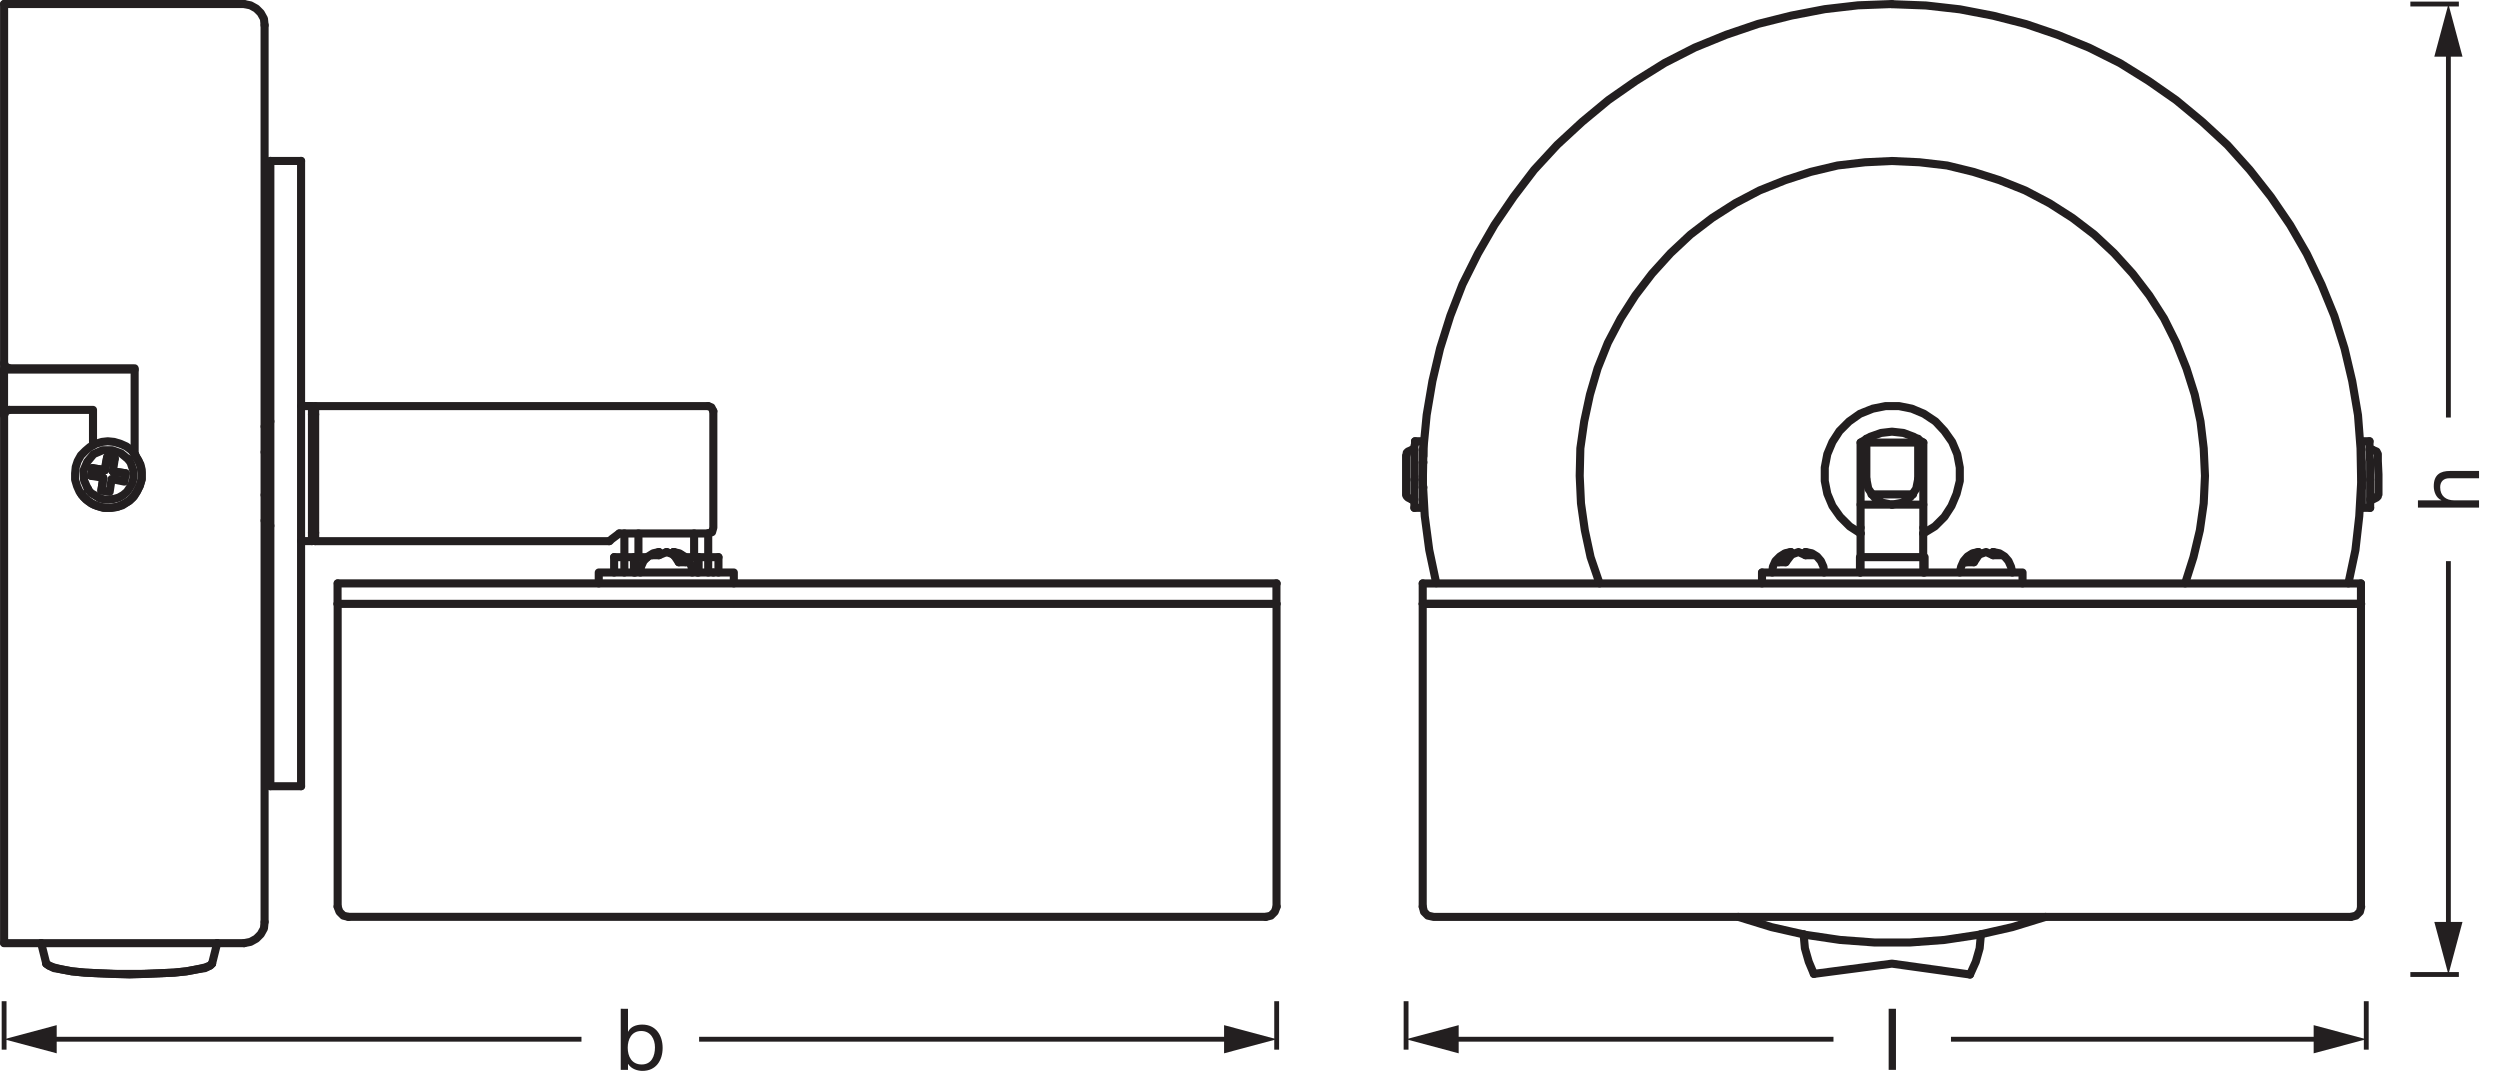 <?xml version="1.0" encoding="UTF-8" standalone="no"?>
<!-- Created with Inkscape (http://www.inkscape.org/) -->

<svg
   version="1.1"
   id="svg1"
   width="876.264"
   height="382.341"
   viewBox="0 0 876.264 382.341"
   xmlns="http://www.w3.org/2000/svg"
   xmlns:svg="http://www.w3.org/2000/svg">
  <defs
     id="defs1">
    <clipPath
       clipPathUnits="userSpaceOnUse"
       id="clipPath2">
      <path
         d="M 0,286.756 H 657.198 V 0 H 0 Z"
         transform="matrix(1,0,0,-1,-494.941,5.508)"
         id="path2" />
    </clipPath>
    <clipPath
       clipPathUnits="userSpaceOnUse"
       id="clipPath11">
      <path
         d="M 0,286.756 H 657.198 V 0 H 0 Z"
         transform="translate(-633.632,-285.694)"
         id="path11" />
    </clipPath>
    <clipPath
       clipPathUnits="userSpaceOnUse"
       id="clipPath18">
      <path
         d="M 0,286.756 H 657.198 V 0 H 0 Z"
         transform="matrix(1,0,0,-1,-161.667,5.508)"
         id="path18" />
    </clipPath>
    <clipPath
       clipPathUnits="userSpaceOnUse"
       id="clipPath21">
      <path
         d="M 0,286.756 H 657.198 V 0 H 0 Z"
         transform="translate(-1.078,-23.566)"
         id="path21" />
    </clipPath>
    <clipPath
       clipPathUnits="userSpaceOnUse"
       id="clipPath27">
      <path
         d="M 0,286.756 H 657.198 V 0 H 0 Z"
         transform="translate(-497.355,-285.694)"
         id="path27" />
    </clipPath>
    <clipPath
       clipPathUnits="userSpaceOnUse"
       id="clipPath30">
      <path
         d="M 0,286.756 H 657.198 V 0 H 0 Z"
         transform="translate(-617.341,-133.396)"
         id="path30" />
    </clipPath>
    <clipPath
       clipPathUnits="userSpaceOnUse"
       id="clipPath125">
      <path
         d="M 0,286.756 H 657.198 V 0 H 0 Z"
         transform="translate(-1.063,-189.601)"
         id="path125" />
    </clipPath>
    <clipPath
       clipPathUnits="userSpaceOnUse"
       id="clipPath127">
      <path
         d="M 0,286.756 H 657.198 V 0 H 0 Z"
         transform="translate(-35.393,-189.601)"
         id="path127" />
    </clipPath>
    <clipPath
       clipPathUnits="userSpaceOnUse"
       id="clipPath129">
      <path
         d="M 0,286.756 H 657.198 V 0 H 0 Z"
         transform="translate(-69.554,-280.138)"
         id="path129" />
    </clipPath>
    <clipPath
       clipPathUnits="userSpaceOnUse"
       id="clipPath131">
      <path
         d="M 0,286.756 H 657.198 V 0 H 0 Z"
         transform="translate(-2.409,-178.999)"
         id="path131" />
    </clipPath>
    <clipPath
       clipPathUnits="userSpaceOnUse"
       id="clipPath133">
      <path
         d="M 0,286.756 H 657.198 V 0 H 0 Z"
         transform="translate(-2.409,-178.999)"
         id="path133" />
    </clipPath>
    <clipPath
       clipPathUnits="userSpaceOnUse"
       id="clipPath135">
      <path
         d="M 0,286.756 H 657.198 V 0 H 0 Z"
         transform="translate(-35.393,-167.388)"
         id="path135" />
    </clipPath>
    <clipPath
       clipPathUnits="userSpaceOnUse"
       id="clipPath137">
      <path
         d="M 0,286.756 H 657.198 V 0 H 0 Z"
         transform="translate(-1.063,-191.284)"
         id="path137" />
    </clipPath>
    <clipPath
       clipPathUnits="userSpaceOnUse"
       id="clipPath149">
      <path
         d="M 0,286.756 H 657.198 V 0 H 0 Z"
         transform="translate(-69.554,-280.138)"
         id="path149" />
    </clipPath>
    <clipPath
       clipPathUnits="userSpaceOnUse"
       id="clipPath153">
      <path
         d="M 0,286.756 H 657.198 V 0 H 0 Z"
         transform="translate(-1.063,-285.692)"
         id="path153" />
    </clipPath>
    <clipPath
       clipPathUnits="userSpaceOnUse"
       id="clipPath155">
      <path
         d="M 0,286.756 H 657.198 V 0 H 0 Z"
         transform="translate(-1.063,-38.819)"
         id="path155" />
    </clipPath>
  </defs>
  <g
     id="layer-MC0">
    <path
       id="path1"
       d="m 1.547,-6.296875e-4 h 1.922 V -16.067 h -1.922 z m 0,0"
       style="fill:#231f20;fill-opacity:1;fill-rule:nonzero;stroke:none"
       aria-label="l"
       transform="matrix(1.333,0,0,1.333,659.922,374.997)"
       clip-path="url(#clipPath2)" />
    <path
       id="path3"
       d="M 0,0 V -12.756"
       style="fill:none;stroke:#231f20;stroke-width:1.276;stroke-linecap:butt;stroke-linejoin:round;stroke-miterlimit:3.864;stroke-dasharray:none;stroke-opacity:1"
       transform="matrix(1.333,0,0,-1.333,829.388,350.92)" />
    <path
       id="path4"
       d="M 0,0 V -12.756"
       style="fill:none;stroke:#231f20;stroke-width:1.276;stroke-linecap:butt;stroke-linejoin:round;stroke-miterlimit:3.864;stroke-dasharray:none;stroke-opacity:1"
       transform="matrix(1.333,0,0,-1.333,492.837,350.92)" />
    <path
       id="path5"
       d="M 0,0 H 97.871"
       style="fill:none;stroke:#231f20;stroke-width:1.276;stroke-linecap:butt;stroke-linejoin:round;stroke-miterlimit:4;stroke-dasharray:none;stroke-opacity:1"
       transform="matrix(1.333,0,0,-1.333,683.826,364.254)" />
    <path
       id="path6"
       d="M 0,0 13.828,3.703 0,7.412 Z"
       style="fill:#231f20;fill-opacity:1;fill-rule:nonzero;stroke:none"
       transform="matrix(1.333,0,0,-1.333,810.95,369.196)" />
    <path
       id="path7"
       d="M 0,0 H 101.08"
       style="fill:none;stroke:#231f20;stroke-width:1.276;stroke-linecap:butt;stroke-linejoin:round;stroke-miterlimit:4;stroke-dasharray:none;stroke-opacity:1"
       transform="matrix(1.333,0,0,-1.333,507.905,364.254)" />
    <path
       id="path8"
       d="M 0,0 -13.828,3.703 0,7.412 Z"
       style="fill:#231f20;fill-opacity:1;fill-rule:nonzero;stroke:none"
       transform="matrix(1.333,0,0,-1.333,511.275,369.196)" />
    <path
       id="path9"
       d="M 1.442,-2.34375e-5 H 3.352 V -6.574 c 0,-2.086 1.125,-3.645 3.445,-3.645 1.465,0 2.355,0.902 2.355,2.344 V -2.34375e-5 H 11.074 V -7.652 c 0,-2.496 -0.949,-4.254 -4.008,-4.254 -1.371,0 -3.059,0.562 -3.668,1.98 H 3.352 V -16.066 H 1.442 Z m 0,0"
       style="fill:#231f20;fill-opacity:1;fill-rule:nonzero;stroke:none"
       aria-label="h"
       transform="matrix(0,-1.333,1.333,0,868.918,179.836)" />
    <path
       id="path10"
       d="M 0,0 H 12.756"
       style="fill:none;stroke:#231f20;stroke-width:1.276;stroke-linecap:butt;stroke-linejoin:round;stroke-miterlimit:3.864;stroke-dasharray:none;stroke-opacity:1"
       transform="matrix(1.333,0,0,-1.333,844.843,1.417)"
       clip-path="url(#clipPath11)" />
    <path
       id="path12"
       d="M 0,0 V 97.399"
       style="fill:none;stroke:#231f20;stroke-width:1.276;stroke-linecap:butt;stroke-linejoin:round;stroke-miterlimit:4;stroke-dasharray:none;stroke-opacity:1"
       transform="matrix(1.333,0,0,-1.333,858.177,146.349)" />
    <path
       id="path13"
       d="M 0,0 -3.703,13.828 -7.412,0 Z"
       style="fill:#231f20;fill-opacity:1;fill-rule:nonzero;stroke:none"
       transform="matrix(1.333,0,0,-1.333,863.119,19.855)" />
    <path
       id="path14"
       d="M 0,0 H 12.756"
       style="fill:none;stroke:#231f20;stroke-width:1.276;stroke-linecap:butt;stroke-linejoin:round;stroke-miterlimit:3.864;stroke-dasharray:none;stroke-opacity:1"
       transform="matrix(1.333,0,0,-1.333,844.843,341.574)" />
    <path
       id="path15"
       d="M 0,0 V 97.399"
       style="fill:none;stroke:#231f20;stroke-width:1.276;stroke-linecap:butt;stroke-linejoin:round;stroke-miterlimit:4;stroke-dasharray:none;stroke-opacity:1"
       transform="matrix(1.333,0,0,-1.333,858.177,326.506)" />
    <path
       id="path16"
       d="M 0,0 -3.703,-13.828 -7.412,0 Z"
       style="fill:#231f20;fill-opacity:1;fill-rule:nonzero;stroke:none"
       transform="matrix(1.333,0,0,-1.333,863.119,323.136)" />
    <path
       id="path17"
       d="M 1.511,-6.296875e-4 H 3.421 V -1.548 h 0.047 c 0.832,1.371 2.578,1.816 3.75,1.816 3.563,0 5.309,-2.742 5.309,-6.047 0,-3.293 -1.77,-6.129 -5.355,-6.129 -1.617,0 -3.082,0.562 -3.703,1.852 h -0.047 v -6.012 H 1.511 Z M 10.511,-5.919 c 0,2.273 -0.879,4.5 -3.492,4.5 -2.637,0 -3.668,-2.133 -3.668,-4.406 0,-2.168 0.973,-4.395 3.551,-4.395 2.484,0 3.609,2.121 3.609,4.301 z m 0,0"
       style="fill:#231f20;fill-opacity:1;fill-rule:nonzero;stroke:none"
       aria-label="b"
       transform="matrix(1.333,0,0,1.333,215.556,374.997)"
       clip-path="url(#clipPath18)" />
    <path
       id="path19"
       d="M 0,0 V -12.756"
       style="fill:none;stroke:#231f20;stroke-width:1.276;stroke-linecap:butt;stroke-linejoin:round;stroke-miterlimit:3.864;stroke-dasharray:none;stroke-opacity:1"
       transform="matrix(1.333,0,0,-1.333,447.481,350.92)" />
    <path
       id="path20"
       d="M 0,0 V -12.756"
       style="fill:none;stroke:#231f20;stroke-width:1.276;stroke-linecap:butt;stroke-linejoin:round;stroke-miterlimit:3.864;stroke-dasharray:none;stroke-opacity:1"
       transform="matrix(1.333,0,0,-1.333,1.437,350.92)"
       clip-path="url(#clipPath21)" />
    <path
       id="path22"
       d="M 0,0 H 140.528"
       style="fill:none;stroke:#231f20;stroke-width:1.276;stroke-linecap:butt;stroke-linejoin:round;stroke-miterlimit:4;stroke-dasharray:none;stroke-opacity:1"
       transform="matrix(1.333,0,0,-1.333,245.042,364.254)" />
    <path
       id="path23"
       d="M 0,0 13.828,3.703 0,7.412 Z"
       style="fill:#231f20;fill-opacity:1;fill-rule:nonzero;stroke:none"
       transform="matrix(1.333,0,0,-1.333,429.043,369.196)" />
    <path
       id="path24"
       d="M 0,0 H 140.513"
       style="fill:none;stroke:#231f20;stroke-width:1.276;stroke-linecap:butt;stroke-linejoin:round;stroke-miterlimit:4;stroke-dasharray:none;stroke-opacity:1"
       transform="matrix(1.333,0,0,-1.333,16.505,364.254)" />
    <path
       id="path25"
       d="M 0,0 -13.828,3.703 0,7.412 Z"
       style="fill:#231f20;fill-opacity:1;fill-rule:nonzero;stroke:none"
       transform="matrix(1.333,0,0,-1.333,19.875,369.196)" />
    <path
       id="path26"
       d="m 0,0 -8.919,-0.337 -8.751,-1.01 -8.75,-1.682 -8.751,-2.188 -8.414,-2.861 -8.246,-3.365 -7.91,-4.039 -7.572,-4.713 -7.236,-5.048 -6.9,-5.721 -6.563,-6.059 -6.059,-6.563 -5.384,-7.068 -5.049,-7.404 -4.375,-7.573 -4.039,-8.077 -3.197,-8.247 -2.693,-8.582 -2.02,-8.582 -1.514,-8.919 -0.841,-8.751 -0.169,-8.919 0.505,-8.919 1.179,-8.919 1.85,-8.751"
       style="fill:none;stroke:#231f20;stroke-width:2.126;stroke-linecap:round;stroke-linejoin:round;stroke-miterlimit:10;stroke-dasharray:none;stroke-opacity:1"
       transform="matrix(1.333,0,0,-1.333,663.139,1.417)"
       clip-path="url(#clipPath27)" />
    <path
       id="path28"
       d="m 0,0 8.751,-2.693 8.919,-2.019 9.087,-1.346 9.088,-0.674 H 45.1 l 9.088,0.674 8.919,1.346 8.919,2.019 8.75,2.693"
       style="fill:none;stroke:#231f20;stroke-width:2.126;stroke-linecap:round;stroke-linejoin:round;stroke-miterlimit:10;stroke-dasharray:none;stroke-opacity:1"
       transform="matrix(1.333,0,0,-1.333,609.288,321.38)" />
    <path
       id="path29"
       d="m 0,0 1.851,8.751 1.01,8.919 0.505,8.919 -0.168,8.919 -0.673,8.751 -1.515,8.919 -2.02,8.582 -2.692,8.583 -3.366,8.246 -3.87,8.077 -4.375,7.573 -5.049,7.404 -5.553,7.068 -5.89,6.564 -6.564,6.058 -6.899,5.721 -7.236,5.049 -7.573,4.712 -8.078,4.039 -8.246,3.365 -8.414,2.861 -8.582,2.188 -8.751,1.682 -8.919,1.01 -8.919,0.337"
       style="fill:none;stroke:#231f20;stroke-width:2.126;stroke-linecap:round;stroke-linejoin:round;stroke-miterlimit:10;stroke-dasharray:none;stroke-opacity:1"
       transform="matrix(1.333,0,0,-1.333,823.121,204.48)"
       clip-path="url(#clipPath30)" />
    <path
       id="path31"
       d="M 0,0 H -246.704"
       style="fill:none;stroke:#231f20;stroke-width:2.126;stroke-linecap:round;stroke-linejoin:round;stroke-miterlimit:10;stroke-dasharray:none;stroke-opacity:1"
       transform="matrix(1.333,0,0,-1.333,827.609,211.659)" />
    <path
       id="path32"
       d="m 0,0 1.346,0.337 1.01,1.009 0.337,1.346"
       style="fill:none;stroke:#231f20;stroke-width:2.126;stroke-linecap:round;stroke-linejoin:round;stroke-miterlimit:10;stroke-dasharray:none;stroke-opacity:1"
       transform="matrix(1.333,0,0,-1.333,824.018,321.38)" />
    <path
       id="path33"
       d="m 0,0 0.337,-1.346 1.009,-1.01 1.515,-0.336 h 241.15"
       style="fill:none;stroke:#231f20;stroke-width:2.126;stroke-linecap:round;stroke-linejoin:round;stroke-miterlimit:10;stroke-dasharray:none;stroke-opacity:1"
       transform="matrix(1.333,0,0,-1.333,498.671,317.79)" />
    <path
       id="path34"
       d="M 0,0 V 79.598 M 246.711,0 V 79.598 M 0.004,84.983 h 246.703"
       style="fill:none;stroke:#231f20;stroke-width:2.126;stroke-linecap:round;stroke-linejoin:round;stroke-miterlimit:10;stroke-dasharray:none;stroke-opacity:1"
       transform="matrix(1.333,0,0,-1.333,498.666,317.79)" />
    <path
       id="path35"
       d="M 0,0 H 246.704 V 5.385"
       style="fill:none;stroke:#231f20;stroke-width:2.126;stroke-linecap:round;stroke-linejoin:round;stroke-miterlimit:10;stroke-dasharray:none;stroke-opacity:1"
       transform="matrix(1.333,0,0,-1.333,498.671,211.659)" />
    <path
       id="path36"
       d="M 0,0 V -5.385 M 131.598,13.126 V 6.9"
       style="fill:none;stroke:#231f20;stroke-width:2.126;stroke-linecap:round;stroke-linejoin:round;stroke-miterlimit:10;stroke-dasharray:none;stroke-opacity:1"
       transform="matrix(1.333,0,0,-1.333,498.671,204.48)" />
    <path
       id="path37"
       d="m 0,0 v -6.226 -4.039"
       style="fill:none;stroke:#231f20;stroke-width:2.126;stroke-linecap:round;stroke-linejoin:round;stroke-miterlimit:10;stroke-dasharray:none;stroke-opacity:1"
       transform="matrix(1.333,0,0,-1.333,652.145,186.978)" />
    <path
       id="path38"
       d="M 0,0 V -4.039"
       style="fill:none;stroke:#231f20;stroke-width:2.126;stroke-linecap:round;stroke-linejoin:round;stroke-miterlimit:10;stroke-dasharray:none;stroke-opacity:1"
       transform="matrix(1.333,0,0,-1.333,674.134,195.279)" />
    <path
       id="path39"
       d="M 0,0 2.693,0.505 4.881,2.02 6.395,4.207 6.9,6.732"
       style="fill:none;stroke:#231f20;stroke-width:2.126;stroke-linecap:round;stroke-linejoin:round;stroke-miterlimit:10;stroke-dasharray:none;stroke-opacity:1"
       transform="matrix(1.333,0,0,-1.333,663.139,176.881)" />
    <path
       id="path40"
       d="M 0,0 0.505,-2.525 2.019,-4.712 4.206,-6.227 6.731,-6.732 H -1.515"
       style="fill:none;stroke:#231f20;stroke-width:2.126;stroke-linecap:round;stroke-linejoin:round;stroke-miterlimit:10;stroke-dasharray:none;stroke-opacity:1"
       transform="matrix(1.333,0,0,-1.333,654.165,167.906)" />
    <path
       id="path41"
       d="m 0,0 v 10.602 m 13.631,0 V 0 m 1.346,-6.732 H 6.731 m -5.385,2.693 h 10.938"
       style="fill:none;stroke:#231f20;stroke-width:2.126;stroke-linecap:round;stroke-linejoin:round;stroke-miterlimit:10;stroke-dasharray:none;stroke-opacity:1"
       transform="matrix(1.333,0,0,-1.333,654.165,167.906)" />
    <path
       id="path42"
       d="M 0,0 H -16.492 -16.66 V -4.039"
       style="fill:none;stroke:#231f20;stroke-width:2.126;stroke-linecap:round;stroke-linejoin:round;stroke-miterlimit:10;stroke-dasharray:none;stroke-opacity:1"
       transform="matrix(1.333,0,0,-1.333,674.134,195.279)" />
    <path
       id="path43"
       d="M 0,0 V 4.039 H -0.336"
       style="fill:none;stroke:#231f20;stroke-width:2.126;stroke-linecap:round;stroke-linejoin:round;stroke-miterlimit:10;stroke-dasharray:none;stroke-opacity:1"
       transform="matrix(1.333,0,0,-1.333,674.583,200.665)" />
    <path
       id="path44"
       d="M 0,0 V -2.861"
       style="fill:none;stroke:#231f20;stroke-width:2.126;stroke-linecap:round;stroke-linejoin:round;stroke-miterlimit:10;stroke-dasharray:none;stroke-opacity:1"
       transform="matrix(1.333,0,0,-1.333,617.591,200.665)" />
    <path
       id="path45"
       d="m 0,0 v 2.861 h -5.553 -57.554 -5.385"
       style="fill:none;stroke:#231f20;stroke-width:2.126;stroke-linecap:round;stroke-linejoin:round;stroke-miterlimit:10;stroke-dasharray:none;stroke-opacity:1"
       transform="matrix(1.333,0,0,-1.333,708.913,204.48)" />
    <path
       id="path46"
       d="M 0,0 V -1.178 -1.515"
       style="fill:none;stroke:#231f20;stroke-width:2.126;stroke-linecap:round;stroke-linejoin:round;stroke-miterlimit:10;stroke-dasharray:none;stroke-opacity:1"
       transform="matrix(1.333,0,0,-1.333,652.145,184.958)" />
    <path
       id="path47"
       d="M 0,0 V 0.337 1.515"
       style="fill:none;stroke:#231f20;stroke-width:2.126;stroke-linecap:round;stroke-linejoin:round;stroke-miterlimit:10;stroke-dasharray:none;stroke-opacity:1"
       transform="matrix(1.333,0,0,-1.333,674.134,186.978)" />
    <path
       id="path48"
       d="m 0,0 3.029,1.851 2.524,2.524 1.851,2.861 1.347,3.198 0.841,3.365 v 3.534 l -0.673,3.534 -1.347,3.198 -2.019,2.86 -2.356,2.525 -3.029,2.019 -3.197,1.346 -3.366,0.673 h -3.534 l -3.365,-0.673 -3.366,-1.346 -2.861,-2.019 -2.524,-2.525 -1.851,-2.86 -1.347,-3.198 -0.673,-3.534 v -3.534 l 0.673,-3.365 1.347,-3.198 2.019,-2.861 2.524,-2.524 L -16.492,0"
       style="fill:none;stroke:#231f20;stroke-width:2.126;stroke-linecap:round;stroke-linejoin:round;stroke-miterlimit:10;stroke-dasharray:none;stroke-opacity:1"
       transform="matrix(1.333,0,0,-1.333,674.134,186.978)" />
    <path
       id="path49"
       d="M 0,0 V -22.382"
       style="fill:none;stroke:#231f20;stroke-width:2.126;stroke-linecap:round;stroke-linejoin:round;stroke-miterlimit:10;stroke-dasharray:none;stroke-opacity:1"
       transform="matrix(1.333,0,0,-1.333,652.145,155.116)" />
    <path
       id="path50"
       d="M 0,0 -2.525,1.515 -5.217,2.524 -8.246,2.861 -11.107,2.524 -13.967,1.515 -16.492,0"
       style="fill:none;stroke:#231f20;stroke-width:2.126;stroke-linecap:round;stroke-linejoin:round;stroke-miterlimit:10;stroke-dasharray:none;stroke-opacity:1"
       transform="matrix(1.333,0,0,-1.333,674.134,155.116)" />
    <path
       id="path51"
       d="m 0,0 v 22.382 m -1.346,0 h -13.631"
       style="fill:none;stroke:#231f20;stroke-width:2.126;stroke-linecap:round;stroke-linejoin:round;stroke-miterlimit:10;stroke-dasharray:none;stroke-opacity:1"
       transform="matrix(1.333,0,0,-1.333,674.134,184.958)" />
    <path
       id="path52"
       d="M 0,0 -2.02,0.842 V 0 Z"
       style="fill:none;stroke:#231f20;stroke-width:2.126;stroke-linecap:round;stroke-linejoin:round;stroke-miterlimit:10;stroke-dasharray:none;stroke-opacity:1"
       transform="matrix(1.333,0,0,-1.333,635.541,194.607)" />
    <path
       id="path53"
       d="M 0,0 -1.851,0.842 -3.702,0.168 -5.217,-1.851"
       style="fill:none;stroke:#231f20;stroke-width:2.126;stroke-linecap:round;stroke-linejoin:round;stroke-miterlimit:10;stroke-dasharray:none;stroke-opacity:1"
       transform="matrix(1.333,0,0,-1.333,632.849,194.607)" />
    <path
       id="path54"
       d="M 0,0 1.347,2.02 3.198,2.693 V 1.851"
       style="fill:none;stroke:#231f20;stroke-width:2.126;stroke-linecap:round;stroke-linejoin:round;stroke-miterlimit:10;stroke-dasharray:none;stroke-opacity:1"
       transform="matrix(1.333,0,0,-1.333,623.424,197.075)" />
    <path
       id="path55"
       d="M 0,0 H 1.851"
       style="fill:none;stroke:#231f20;stroke-width:2.126;stroke-linecap:round;stroke-linejoin:round;stroke-miterlimit:10;stroke-dasharray:none;stroke-opacity:1"
       transform="matrix(1.333,0,0,-1.333,623.424,197.075)" />
    <path
       id="path56"
       d="M 0,0 -0.168,1.515 -0.841,3.029 -1.851,4.207 -3.197,5.049 -4.88,5.385"
       style="fill:none;stroke:#231f20;stroke-width:2.126;stroke-linecap:round;stroke-linejoin:round;stroke-miterlimit:10;stroke-dasharray:none;stroke-opacity:1"
       transform="matrix(1.333,0,0,-1.333,639.355,200.665)" />
    <path
       id="path57"
       d="M 0,0 -1.515,-0.337 -2.861,-1.178 -4.039,-2.356 -4.712,-3.87 -4.88,-5.385"
       style="fill:none;stroke:#231f20;stroke-width:2.126;stroke-linecap:round;stroke-linejoin:round;stroke-miterlimit:10;stroke-dasharray:none;stroke-opacity:1"
       transform="matrix(1.333,0,0,-1.333,627.688,193.485)" />
    <path
       id="path58"
       d="M 0,0 -2.019,0.842 V 0 Z"
       style="fill:none;stroke:#231f20;stroke-width:2.126;stroke-linecap:round;stroke-linejoin:round;stroke-miterlimit:10;stroke-dasharray:none;stroke-opacity:1"
       transform="matrix(1.333,0,0,-1.333,701.283,194.607)" />
    <path
       id="path59"
       d="M 0,0 -1.851,0.842 -3.703,0.168 -5.049,-1.851"
       style="fill:none;stroke:#231f20;stroke-width:2.126;stroke-linecap:round;stroke-linejoin:round;stroke-miterlimit:10;stroke-dasharray:none;stroke-opacity:1"
       transform="matrix(1.333,0,0,-1.333,698.591,194.607)" />
    <path
       id="path60"
       d="M 0,0 1.346,2.02 3.198,2.693 V 1.851"
       style="fill:none;stroke:#231f20;stroke-width:2.126;stroke-linecap:round;stroke-linejoin:round;stroke-miterlimit:10;stroke-dasharray:none;stroke-opacity:1"
       transform="matrix(1.333,0,0,-1.333,689.167,197.075)" />
    <path
       id="path61"
       d="M 0,0 H 2.02"
       style="fill:none;stroke:#231f20;stroke-width:2.126;stroke-linecap:round;stroke-linejoin:round;stroke-miterlimit:10;stroke-dasharray:none;stroke-opacity:1"
       transform="matrix(1.333,0,0,-1.333,689.167,197.075)" />
    <path
       id="path62"
       d="M 0,0 -0.337,1.515 -1.01,3.029 -2.02,4.207 -3.366,5.049 -5.049,5.385"
       style="fill:none;stroke:#231f20;stroke-width:2.126;stroke-linecap:round;stroke-linejoin:round;stroke-miterlimit:10;stroke-dasharray:none;stroke-opacity:1"
       transform="matrix(1.333,0,0,-1.333,705.323,200.665)" />
    <path
       id="path63"
       d="M 0,0 -1.515,-0.337 -2.861,-1.178 -3.871,-2.356 -4.544,-3.87 -4.88,-5.385"
       style="fill:none;stroke:#231f20;stroke-width:2.126;stroke-linecap:round;stroke-linejoin:round;stroke-miterlimit:10;stroke-dasharray:none;stroke-opacity:1"
       transform="matrix(1.333,0,0,-1.333,693.431,193.485)" />
    <path
       id="path64"
       d="m 0,0 2.187,6.9 1.683,7.067 1.01,7.069 0.336,7.236 -0.336,7.236 -0.841,7.068 -1.516,7.068 -2.187,6.9 -2.692,6.731 -3.197,6.395 -3.871,6.058 -4.376,5.722 -4.88,5.385 -5.216,4.88 -5.722,4.375 -6.058,3.871 -6.395,3.365 -6.731,2.693 -6.9,2.187 -6.9,1.683 -7.236,0.842 -7.236,0.336 -7.068,-0.336 -7.236,-0.842 -7.069,-1.683 -6.731,-2.187 -6.731,-2.693 -6.394,-3.365 -6.059,-3.871 -5.722,-4.375 -5.216,-4.88 -4.881,-5.385 -4.375,-5.722 -3.87,-6.058 -3.366,-6.395 -2.693,-6.731 -2.019,-6.9 -1.515,-7.068 -1.009,-7.068 -0.169,-7.236 0.337,-7.236 1.01,-7.069 1.515,-7.067 2.355,-6.9"
       style="fill:none;stroke:#231f20;stroke-width:2.126;stroke-linecap:round;stroke-linejoin:round;stroke-miterlimit:10;stroke-dasharray:none;stroke-opacity:1"
       transform="matrix(1.333,0,0,-1.333,765.905,204.48)" />
    <path
       id="path65"
       d="m 0,0 0.337,-3.703 1.009,-3.533 1.347,-3.198"
       style="fill:none;stroke:#231f20;stroke-width:2.126;stroke-linecap:round;stroke-linejoin:round;stroke-miterlimit:10;stroke-dasharray:none;stroke-opacity:1"
       transform="matrix(1.333,0,0,-1.333,632.175,327.438)" />
    <path
       id="path66"
       d="m 0,0 1.515,3.365 1.009,3.534 0.337,3.703"
       style="fill:none;stroke:#231f20;stroke-width:2.126;stroke-linecap:round;stroke-linejoin:round;stroke-miterlimit:10;stroke-dasharray:none;stroke-opacity:1"
       transform="matrix(1.333,0,0,-1.333,690.514,341.574)" />
    <path
       id="path67"
       d="m 0,0 v -1.683 -1.346 -1.346 -1.178 -0.841 -0.674 -0.336 0.168 0.673 0.674 l -0.168,1.177 v 1.178 1.515"
       style="fill:none;stroke:#231f20;stroke-width:2.126;stroke-linecap:round;stroke-linejoin:round;stroke-miterlimit:10;stroke-dasharray:none;stroke-opacity:1"
       transform="matrix(1.333,0,0,-1.333,827.833,168.13)" />
    <path
       id="path68"
       d="M 0,0 V 1.346 2.356 3.197 3.702 3.87 3.702 3.197 2.524 1.346 0.168 l 0.168,-1.514 v -1.515 -1.683 -1.683"
       style="fill:none;stroke:#231f20;stroke-width:2.126;stroke-linecap:round;stroke-linejoin:round;stroke-miterlimit:10;stroke-dasharray:none;stroke-opacity:1"
       transform="matrix(1.333,0,0,-1.333,827.609,159.828)" />
    <path
       id="path69"
       d="M 0,0 V 0.505 1.178 L -0.168,1.851 V 2.356 2.861 3.198 3.534 3.702"
       style="fill:none;stroke:#231f20;stroke-width:2.126;stroke-linecap:round;stroke-linejoin:round;stroke-miterlimit:10;stroke-dasharray:none;stroke-opacity:1"
       transform="matrix(1.333,0,0,-1.333,827.833,167.008)" />
    <path
       id="path70"
       d="M 0,0 V 0.168 0.505 0.841 1.178 1.682 2.187 2.861"
       style="fill:none;stroke:#231f20;stroke-width:2.126;stroke-linecap:round;stroke-linejoin:round;stroke-miterlimit:10;stroke-dasharray:none;stroke-opacity:1"
       transform="matrix(1.333,0,0,-1.333,827.833,170.822)" />
    <path
       id="path71"
       d="M 0,0 V 1.682 3.366 4.88 l -0.168,1.515 v 1.178 1.178 0.673 0.505 0.168"
       style="fill:none;stroke:#231f20;stroke-width:2.126;stroke-linecap:round;stroke-linejoin:round;stroke-miterlimit:10;stroke-dasharray:none;stroke-opacity:1"
       transform="matrix(1.333,0,0,-1.333,830.75,168.13)" />
    <path
       id="path72"
       d="M 0,0 V 0.168 0.505 1.178 2.02 3.197 4.375 5.89 7.404"
       style="fill:none;stroke:#231f20;stroke-width:2.126;stroke-linecap:round;stroke-linejoin:round;stroke-miterlimit:10;stroke-dasharray:none;stroke-opacity:1"
       transform="matrix(1.333,0,0,-1.333,830.75,178.002)" />
    <path
       id="path73"
       d="m 0,0 1.178,-0.505 0.168,-0.337 0.169,-0.336 v -0.168 -0.169 -0.336 -1.178 l 0.168,-3.534 v -3.535 -1.178 -0.167 -0.169 -0.169 l -0.168,-0.167 v -0.337 l -0.337,-0.337 -1.009,-0.504 h -0.674"
       style="fill:none;stroke:#231f20;stroke-width:2.126;stroke-linecap:round;stroke-linejoin:round;stroke-miterlimit:10;stroke-dasharray:none;stroke-opacity:1"
       transform="matrix(1.333,0,0,-1.333,831.423,157.584)" />
    <path
       id="path74"
       d="m 0,0 h -0.673 m 0.168,-15.314 h -2.187 m 2.019,17.501 h -2.188 m 0.169,-12.116 h -0.169 m 0,6.563 v 0.168"
       style="fill:none;stroke:#231f20;stroke-width:2.126;stroke-linecap:round;stroke-linejoin:round;stroke-miterlimit:10;stroke-dasharray:none;stroke-opacity:1"
       transform="matrix(1.333,0,0,-1.333,831.423,157.584)" />
    <path
       id="path75"
       d="m 0,0 v -1.683 -1.346 -1.346 -1.178 -0.841 -0.674 -0.336 0.168 0.673 0.674 1.177 1.178 1.515"
       style="fill:none;stroke:#231f20;stroke-width:2.126;stroke-linecap:round;stroke-linejoin:round;stroke-miterlimit:10;stroke-dasharray:none;stroke-opacity:1"
       transform="matrix(1.333,0,0,-1.333,498.671,168.13)" />
    <path
       id="path76"
       d="M 0,0 V 1.346 2.356 3.197 3.702 3.87 3.702 3.197 2.524 L -0.168,1.346 V 0.168 -1.346 -2.861 -4.544 -6.227"
       style="fill:none;stroke:#231f20;stroke-width:2.126;stroke-linecap:round;stroke-linejoin:round;stroke-miterlimit:10;stroke-dasharray:none;stroke-opacity:1"
       transform="matrix(1.333,0,0,-1.333,498.895,159.828)" />
    <path
       id="path77"
       d="M 0,0 V 0.505 1.178 1.851 2.356 2.861 3.198 3.534 3.702"
       style="fill:none;stroke:#231f20;stroke-width:2.126;stroke-linecap:round;stroke-linejoin:round;stroke-miterlimit:10;stroke-dasharray:none;stroke-opacity:1"
       transform="matrix(1.333,0,0,-1.333,498.671,167.008)" />
    <path
       id="path78"
       d="M 0,0 V 0.168 0.505 0.841 1.178 1.682 2.187 2.861"
       style="fill:none;stroke:#231f20;stroke-width:2.126;stroke-linecap:round;stroke-linejoin:round;stroke-miterlimit:10;stroke-dasharray:none;stroke-opacity:1"
       transform="matrix(1.333,0,0,-1.333,498.671,170.822)" />
    <path
       id="path79"
       d="M 0,0 V 1.682 3.366 4.88 6.395 7.573 8.751 l 0.168,0.673 v 0.505 0.168"
       style="fill:none;stroke:#231f20;stroke-width:2.126;stroke-linecap:round;stroke-linejoin:round;stroke-miterlimit:10;stroke-dasharray:none;stroke-opacity:1"
       transform="matrix(1.333,0,0,-1.333,495.754,168.13)" />
    <path
       id="path80"
       d="M 0,0 V 0.168 0.505 1.178 2.02 3.197 4.375 5.89 7.404"
       style="fill:none;stroke:#231f20;stroke-width:2.126;stroke-linecap:round;stroke-linejoin:round;stroke-miterlimit:10;stroke-dasharray:none;stroke-opacity:1"
       transform="matrix(1.333,0,0,-1.333,495.754,178.002)" />
    <path
       id="path81"
       d="m 0,0 -1.009,0.505 -0.337,0.337 -0.168,0.336 v 0.168 0.169 0.336 1.178 3.534 3.534 1.178 0.168 0.169 l 0.168,0.168 v 0.168 0.337 l 0.337,0.337 1.178,0.504"
       style="fill:none;stroke:#231f20;stroke-width:2.126;stroke-linecap:round;stroke-linejoin:round;stroke-miterlimit:10;stroke-dasharray:none;stroke-opacity:1"
       transform="matrix(1.333,0,0,-1.333,494.856,175.086)" />
    <path
       id="path82"
       d="m 0,0 20.53,2.692 20.531,-2.86"
       style="fill:none;stroke:#231f20;stroke-width:2.126;stroke-linecap:round;stroke-linejoin:round;stroke-miterlimit:10;stroke-dasharray:none;stroke-opacity:1"
       transform="matrix(1.333,0,0,-1.333,635.766,341.35)" />
    <path
       id="path83"
       d="M 0,0 H 0.168"
       style="fill:none;stroke:#231f20;stroke-width:2.126;stroke-linecap:round;stroke-linejoin:round;stroke-miterlimit:10;stroke-dasharray:none;stroke-opacity:1"
       transform="matrix(1.333,0,0,-1.333,498.671,170.822)" />
    <path
       id="path84"
       d="M 0,0 H 0.168"
       style="fill:none;stroke:#231f20;stroke-width:2.126;stroke-linecap:round;stroke-linejoin:round;stroke-miterlimit:10;stroke-dasharray:none;stroke-opacity:1"
       transform="matrix(1.333,0,0,-1.333,498.671,162.072)" />
    <path
       id="path85"
       d="M 0,0 H -2.188"
       style="fill:none;stroke:#231f20;stroke-width:2.126;stroke-linecap:round;stroke-linejoin:round;stroke-miterlimit:10;stroke-dasharray:none;stroke-opacity:1"
       transform="matrix(1.333,0,0,-1.333,498.895,154.667)" />
    <path
       id="path86"
       d="M 0,0 H -2.187"
       style="fill:none;stroke:#231f20;stroke-width:2.126;stroke-linecap:round;stroke-linejoin:round;stroke-miterlimit:10;stroke-dasharray:none;stroke-opacity:1"
       transform="matrix(1.333,0,0,-1.333,498.671,178.002)" />
    <path
       id="path87"
       d="M 0,0 H -0.505"
       style="fill:none;stroke:#231f20;stroke-width:2.126;stroke-linecap:round;stroke-linejoin:round;stroke-miterlimit:10;stroke-dasharray:none;stroke-opacity:1"
       transform="matrix(1.333,0,0,-1.333,495.754,157.584)" />
    <path
       id="path88"
       d="M 0,0 H -0.674"
       style="fill:none;stroke:#231f20;stroke-width:2.126;stroke-linecap:round;stroke-linejoin:round;stroke-miterlimit:10;stroke-dasharray:none;stroke-opacity:1"
       transform="matrix(1.333,0,0,-1.333,495.754,175.086)" />
    <path
       id="path89"
       d="M 0,0 H -1.851"
       style="fill:none;stroke:#231f20;stroke-width:2.126;stroke-linecap:round;stroke-linejoin:round;stroke-miterlimit:10;stroke-dasharray:none;stroke-opacity:1"
       transform="matrix(1.333,0,0,-1.333,240.38,197.078)" />
    <path
       id="path90"
       d="M 0,0 H 1.851 L 3.87,0.842"
       style="fill:none;stroke:#231f20;stroke-width:2.126;stroke-linecap:round;stroke-linejoin:round;stroke-miterlimit:10;stroke-dasharray:none;stroke-opacity:1"
       transform="matrix(1.333,0,0,-1.333,228.488,194.609)" />
    <path
       id="path91"
       d="M 0,0 V 0.842 L -1.851,0"
       style="fill:none;stroke:#231f20;stroke-width:2.126;stroke-linecap:round;stroke-linejoin:round;stroke-miterlimit:10;stroke-dasharray:none;stroke-opacity:1"
       transform="matrix(1.333,0,0,-1.333,230.956,194.609)" />
    <path
       id="path92"
       d="M 0,0 -1.346,2.02 -3.197,2.693"
       style="fill:none;stroke:#231f20;stroke-width:2.126;stroke-linecap:round;stroke-linejoin:round;stroke-miterlimit:10;stroke-dasharray:none;stroke-opacity:1"
       transform="matrix(1.333,0,0,-1.333,237.911,197.078)" />
    <path
       id="path93"
       d="m 0,0 1.851,-0.673 1.347,-2.02"
       style="fill:none;stroke:#231f20;stroke-width:2.126;stroke-linecap:round;stroke-linejoin:round;stroke-miterlimit:10;stroke-dasharray:none;stroke-opacity:1"
       transform="matrix(1.333,0,0,-1.333,236.116,193.487)" />
    <path
       id="path94"
       d="M 0,0 V 0.842"
       style="fill:none;stroke:#231f20;stroke-width:2.126;stroke-linecap:round;stroke-linejoin:round;stroke-miterlimit:10;stroke-dasharray:none;stroke-opacity:1"
       transform="matrix(1.333,0,0,-1.333,236.116,194.609)" />
    <path
       id="path95"
       d="M 0,0 H 5.385 V -2.861"
       style="fill:none;stroke:#231f20;stroke-width:2.126;stroke-linecap:round;stroke-linejoin:round;stroke-miterlimit:10;stroke-dasharray:none;stroke-opacity:1"
       transform="matrix(1.333,0,0,-1.333,250.028,200.667)" />
    <path
       id="path96"
       d="M 0,0 V 2.861 H 5.385 30.122"
       style="fill:none;stroke:#231f20;stroke-width:2.126;stroke-linecap:round;stroke-linejoin:round;stroke-miterlimit:10;stroke-dasharray:none;stroke-opacity:1"
       transform="matrix(1.333,0,0,-1.333,209.865,204.482)" />
    <path
       id="path97"
       d="m 0,0 h 3.198 m 9.928,0 h 3.198"
       style="fill:none;stroke:#231f20;stroke-width:2.126;stroke-linecap:round;stroke-linejoin:round;stroke-miterlimit:10;stroke-dasharray:none;stroke-opacity:1"
       transform="matrix(1.333,0,0,-1.333,222.653,195.282)" />
    <path
       id="path98"
       d="M 0,0 H 0.337 V -4.039"
       style="fill:none;stroke:#231f20;stroke-width:2.126;stroke-linecap:round;stroke-linejoin:round;stroke-miterlimit:10;stroke-dasharray:none;stroke-opacity:1"
       transform="matrix(1.333,0,0,-1.333,222.205,195.282)" />
    <path
       id="path99"
       d="M 0,0 V 4.039 H 0.337"
       style="fill:none;stroke:#231f20;stroke-width:2.126;stroke-linecap:round;stroke-linejoin:round;stroke-miterlimit:10;stroke-dasharray:none;stroke-opacity:1"
       transform="matrix(1.333,0,0,-1.333,244.418,200.667)" />
    <path
       id="path100"
       d="m 0,0 h -2.692 m -22.046,0 h -2.693"
       style="fill:none;stroke:#231f20;stroke-width:2.126;stroke-linecap:round;stroke-linejoin:round;stroke-miterlimit:10;stroke-dasharray:none;stroke-opacity:1"
       transform="matrix(1.333,0,0,-1.333,251.823,195.282)" />
    <path
       id="path101"
       d="M 0,0 H 2.525 V -4.039"
       style="fill:none;stroke:#231f20;stroke-width:2.126;stroke-linecap:round;stroke-linejoin:round;stroke-miterlimit:10;stroke-dasharray:none;stroke-opacity:1"
       transform="matrix(1.333,0,0,-1.333,244.867,195.282)" />
    <path
       id="path102"
       d="M 0,0 V -4.039"
       style="fill:none;stroke:#231f20;stroke-width:2.126;stroke-linecap:round;stroke-linejoin:round;stroke-miterlimit:10;stroke-dasharray:none;stroke-opacity:1"
       transform="matrix(1.333,0,0,-1.333,244.867,195.282)" />
    <path
       id="path103"
       d="M 0,0 V 4.039 H 2.524 V 0"
       style="fill:none;stroke:#231f20;stroke-width:2.126;stroke-linecap:round;stroke-linejoin:round;stroke-miterlimit:10;stroke-dasharray:none;stroke-opacity:1"
       transform="matrix(1.333,0,0,-1.333,218.839,200.667)" />
    <path
       id="path104"
       d="m 0,0 v -6.226 m 14.64,0 V 0"
       style="fill:none;stroke:#231f20;stroke-width:2.126;stroke-linecap:round;stroke-linejoin:round;stroke-miterlimit:10;stroke-dasharray:none;stroke-opacity:1"
       transform="matrix(1.333,0,0,-1.333,223.776,186.98)" />
    <path
       id="path105"
       d="M 0,0 H 246.872 Z"
       style="fill:none;stroke:#231f20;stroke-width:2.126;stroke-linecap:round;stroke-linejoin:round;stroke-miterlimit:10;stroke-dasharray:none;stroke-opacity:1"
       transform="matrix(1.333,0,0,-1.333,118.318,211.662)" />
    <path
       id="path106"
       d="M 0,0 H -246.872"
       style="fill:none;stroke:#231f20;stroke-width:2.126;stroke-linecap:round;stroke-linejoin:round;stroke-miterlimit:10;stroke-dasharray:none;stroke-opacity:1"
       transform="matrix(1.333,0,0,-1.333,447.481,204.482)" />
    <path
       id="path107"
       d="m 0,0 v -17.838 -17.67"
       style="fill:none;stroke:#231f20;stroke-width:2.126;stroke-linecap:round;stroke-linejoin:round;stroke-miterlimit:10;stroke-dasharray:none;stroke-opacity:1"
       transform="matrix(1.333,0,0,-1.333,110.464,142.329)" />
    <path
       id="path108"
       d="M 0,0 -2.019,-1.515 -2.524,-2.02 h -0.168"
       style="fill:none;stroke:#231f20;stroke-width:2.126;stroke-linecap:round;stroke-linejoin:round;stroke-miterlimit:10;stroke-dasharray:none;stroke-opacity:1"
       transform="matrix(1.333,0,0,-1.333,217.044,186.98)" />
    <path
       id="path109"
       d="M 0,0 H -23.392"
       style="fill:none;stroke:#231f20;stroke-width:2.126;stroke-linecap:round;stroke-linejoin:round;stroke-miterlimit:10;stroke-dasharray:none;stroke-opacity:1"
       transform="matrix(1.333,0,0,-1.333,248.233,186.98)" />
    <path
       id="path110"
       d="m 0,0 v -30.628 l -0.337,-1.178 -1.009,-0.336"
       style="fill:none;stroke:#231f20;stroke-width:2.126;stroke-linecap:round;stroke-linejoin:round;stroke-miterlimit:10;stroke-dasharray:none;stroke-opacity:1"
       transform="matrix(1.333,0,0,-1.333,250.028,144.124)" />
    <path
       id="path111"
       d="m 0,0 v -17.838 -17.67"
       style="fill:none;stroke:#231f20;stroke-width:2.126;stroke-linecap:round;stroke-linejoin:round;stroke-miterlimit:10;stroke-dasharray:none;stroke-opacity:1"
       transform="matrix(1.333,0,0,-1.333,109.343,142.329)" />
    <path
       id="path112"
       d="m 0,0 v -164.412 m 8.078,0 V 0 M -1.515,-76.569 0,-74.044 m 0,-16.324 -1.515,2.524"
       style="fill:none;stroke:#231f20;stroke-width:2.126;stroke-linecap:round;stroke-linejoin:round;stroke-miterlimit:10;stroke-dasharray:none;stroke-opacity:1"
       transform="matrix(1.333,0,0,-1.333,94.758,56.393)" />
    <path
       id="path113"
       d="M 0,0 -1.01,1.346 -2.356,2.356 -3.87,3.029 -5.553,3.534 -7.236,3.702 -8.751,3.534 -10.434,3.029 -11.948,2.187 -13.126,1.178 -14.304,0 l -0.841,-1.515 -0.505,-1.514 -0.168,-1.683 v -1.683 l 0.505,-1.683 0.673,-1.514 1.01,-1.347 1.177,-1.009 1.515,-1.01 1.514,-0.505 1.515,-0.336 h 1.683 l 1.682,0.336 1.515,0.674 1.515,0.841 1.178,1.178 0.841,1.346 0.673,1.515 0.505,1.682 v 1.683 l -0.336,1.683 -0.505,1.515 z"
       style="fill:none;stroke:#231f20;stroke-width:2.126;stroke-linecap:round;stroke-linejoin:round;stroke-miterlimit:10;stroke-dasharray:none;stroke-opacity:1"
       transform="matrix(1.333,0,0,-1.333,47.414,159.606)" />
    <path
       id="path114"
       d="M 0,0 0.337,2.02 M 5.722,1.178 9.087,0.673"
       style="fill:none;stroke:#231f20;stroke-width:2.126;stroke-linecap:round;stroke-linejoin:round;stroke-miterlimit:10;stroke-dasharray:none;stroke-opacity:1"
       transform="matrix(1.333,0,0,-1.333,31.933,166.786)" />
    <path
       id="path115"
       d="M 0,0 -3.366,0.505"
       style="fill:none;stroke:#231f20;stroke-width:2.126;stroke-linecap:round;stroke-linejoin:round;stroke-miterlimit:10;stroke-dasharray:none;stroke-opacity:1"
       transform="matrix(1.333,0,0,-1.333,36.869,164.767)" />
    <path
       id="path116"
       d="M 0,0 -2.02,0.337 -2.525,-3.029 H -2.693"
       style="fill:none;stroke:#231f20;stroke-width:2.126;stroke-linecap:round;stroke-linejoin:round;stroke-miterlimit:10;stroke-dasharray:none;stroke-opacity:1"
       transform="matrix(1.333,0,0,-1.333,40.235,160.728)" />
    <path
       id="path117"
       d="M 0,0 V 0.169"
       style="fill:none;stroke:#231f20;stroke-width:2.126;stroke-linecap:round;stroke-linejoin:round;stroke-miterlimit:10;stroke-dasharray:none;stroke-opacity:1"
       transform="matrix(1.333,0,0,-1.333,39.561,165.216)" />
    <path
       id="path118"
       d="M 0,0 0.505,3.198 V 3.366"
       style="fill:none;stroke:#231f20;stroke-width:2.126;stroke-linecap:round;stroke-linejoin:round;stroke-miterlimit:10;stroke-dasharray:none;stroke-opacity:1"
       transform="matrix(1.333,0,0,-1.333,35.522,171.947)" />
    <path
       id="path119"
       d="m 0,0 -3.197,0.505 -0.337,-2.02 3.197,-0.505 -0.505,-3.366 2.188,-0.336 0.505,3.366 3.366,-0.673 0.336,2.187 -3.365,0.505 0.505,3.366 -2.02,0.337 z"
       style="fill:none;stroke:#231f20;stroke-width:2.126;stroke-linecap:round;stroke-linejoin:round;stroke-miterlimit:10;stroke-dasharray:none;stroke-opacity:1"
       transform="matrix(1.333,0,0,-1.333,36.644,164.767)" />
    <path
       id="path120"
       d="m 0,0 0.842,-1.01 1.177,-0.673 1.01,-0.673 1.346,-0.337 h 1.178 l 1.347,0.168 1.177,0.337 1.179,0.673 1.009,0.842 0.674,1.009 0.673,1.178 0.336,1.347 V 3.87 4.88 l -0.336,1.009 -0.337,1.01 -0.505,0.842"
       style="fill:none;stroke:#231f20;stroke-width:2.126;stroke-linecap:round;stroke-linejoin:round;stroke-miterlimit:10;stroke-dasharray:none;stroke-opacity:1"
       transform="matrix(1.333,0,0,-1.333,30.811,171.498)" />
    <path
       id="path121"
       d="m 0,0 1.178,-1.346 1.346,-1.01 1.515,-0.672 1.682,-0.505 h 1.683 l 1.683,0.168 1.683,0.504 1.514,1.01 1.179,1.01 1.009,1.515 0.841,1.514 0.505,1.683 v 1.346 1.346 l -0.336,1.347 -0.674,1.178 -0.673,1.178"
       style="fill:none;stroke:#231f20;stroke-width:2.126;stroke-linecap:round;stroke-linejoin:round;stroke-miterlimit:10;stroke-dasharray:none;stroke-opacity:1"
       transform="matrix(1.333,0,0,-1.333,28.567,173.294)" />
    <path
       id="path122"
       d="m 0,0 0.673,-0.505 1.347,-0.673 2.019,-0.337 2.693,-0.505 3.365,-0.336 3.534,-0.168 4.039,-0.168 4.207,-0.169 4.039,0.169 4.039,0.168 3.702,0.168 3.197,0.336 2.693,0.505 2.187,0.337 1.347,0.673 L 43.586,0"
       style="fill:none;stroke:#231f20;stroke-width:2.126;stroke-linecap:round;stroke-linejoin:round;stroke-miterlimit:10;stroke-dasharray:none;stroke-opacity:1"
       transform="matrix(1.333,0,0,-1.333,16.226,337.763)" />
    <path
       id="path123"
       d="M 0,0 0.673,-0.505 2.02,-1.01 4.039,-1.515 6.732,-2.02 l 3.365,-0.336 3.534,-0.168 4.039,-0.168 h 4.207 4.039 l 4.039,0.168 3.702,0.168 3.197,0.336 2.693,0.505 2.187,0.505 1.347,0.505 L 43.586,0"
       style="fill:none;stroke:#231f20;stroke-width:2.126;stroke-linecap:round;stroke-linejoin:round;stroke-miterlimit:10;stroke-dasharray:none;stroke-opacity:1"
       transform="matrix(1.333,0,0,-1.333,16.226,337.763)" />
    <path
       id="path124"
       d="M 0,0 V -11.948"
       style="fill:none;stroke:#231f20;stroke-width:2.126;stroke-linecap:round;stroke-linejoin:round;stroke-miterlimit:10;stroke-dasharray:none;stroke-opacity:1"
       transform="matrix(1.333,0,0,-1.333,1.417,129.54)"
       clip-path="url(#clipPath125)" />
    <path
       id="path126"
       d="M 0,0 H -31.638 -34.33"
       style="fill:none;stroke:#231f20;stroke-width:2.126;stroke-linecap:round;stroke-linejoin:round;stroke-miterlimit:10;stroke-dasharray:none;stroke-opacity:1"
       transform="matrix(1.333,0,0,-1.333,47.191,129.54)"
       clip-path="url(#clipPath127)" />
    <path
       id="path128"
       d="M 0,0 V -235.766 M -68.491,5.553 v -94.407 m 0,-13.631 v -138.834 m 0,150.782 v 1.683"
       style="fill:none;stroke:#231f20;stroke-width:2.126;stroke-linecap:round;stroke-linejoin:round;stroke-miterlimit:10;stroke-dasharray:none;stroke-opacity:1"
       transform="matrix(1.333,0,0,-1.333,92.739,8.824)"
       clip-path="url(#clipPath129)" />
    <path
       id="path130"
       d="m 0,0 -0.841,-0.336 -0.505,-1.01"
       style="fill:none;stroke:#231f20;stroke-width:2.126;stroke-linecap:round;stroke-linejoin:round;stroke-miterlimit:10;stroke-dasharray:none;stroke-opacity:1"
       transform="matrix(1.333,0,0,-1.333,3.212,143.675)"
       clip-path="url(#clipPath131)" />
    <path
       id="path132"
       d="M 0,0 H 22.045 V -9.256"
       style="fill:none;stroke:#231f20;stroke-width:2.126;stroke-linecap:round;stroke-linejoin:round;stroke-miterlimit:10;stroke-dasharray:none;stroke-opacity:1"
       transform="matrix(1.333,0,0,-1.333,3.212,143.675)"
       clip-path="url(#clipPath133)" />
    <path
       id="path134"
       d="M 0,0 V 22.55 H -32.984"
       style="fill:none;stroke:#231f20;stroke-width:2.126;stroke-linecap:round;stroke-linejoin:round;stroke-miterlimit:10;stroke-dasharray:none;stroke-opacity:1"
       transform="matrix(1.333,0,0,-1.333,47.191,159.157)"
       clip-path="url(#clipPath135)" />
    <path
       id="path136"
       d="M 0,0 0.337,-0.842 1.346,-1.346"
       style="fill:none;stroke:#231f20;stroke-width:2.126;stroke-linecap:round;stroke-linejoin:round;stroke-miterlimit:10;stroke-dasharray:none;stroke-opacity:1"
       transform="matrix(1.333,0,0,-1.333,1.417,127.295)"
       clip-path="url(#clipPath137)" />
    <path
       id="path138"
       d="M 0,0 -1.514,-0.337 -2.861,-1.178 -4.039,-2.356 -4.712,-3.87 -4.88,-5.385"
       style="fill:none;stroke:#231f20;stroke-width:2.126;stroke-linecap:round;stroke-linejoin:round;stroke-miterlimit:10;stroke-dasharray:none;stroke-opacity:1"
       transform="matrix(1.333,0,0,-1.333,230.956,193.487)" />
    <path
       id="path139"
       d="M 0,0 -0.168,1.515 -0.841,3.029 -2.02,4.207 -3.366,5.049 -4.88,5.385"
       style="fill:none;stroke:#231f20;stroke-width:2.126;stroke-linecap:round;stroke-linejoin:round;stroke-miterlimit:10;stroke-dasharray:none;stroke-opacity:1"
       transform="matrix(1.333,0,0,-1.333,242.623,200.667)" />
    <path
       id="path140"
       d="M 0,0 V 4.039 M -27.431,0 v 4.039 m 24.739,0 v 6.226 M -24.738,4.039 v 6.226 m 171.481,-98.109 v 79.598 m -246.871,-79.598 v 79.598 m 244.011,-82.29 H -97.268"
       style="fill:none;stroke:#231f20;stroke-width:2.126;stroke-linecap:round;stroke-linejoin:round;stroke-miterlimit:10;stroke-dasharray:none;stroke-opacity:1"
       transform="matrix(1.333,0,0,-1.333,251.823,200.667)" />
    <path
       id="path141"
       d="m 0,0 0.505,-1.346 1.009,-1.01 1.347,-0.336"
       style="fill:none;stroke:#231f20;stroke-width:2.126;stroke-linecap:round;stroke-linejoin:round;stroke-miterlimit:10;stroke-dasharray:none;stroke-opacity:1"
       transform="matrix(1.333,0,0,-1.333,118.318,317.793)" />
    <path
       id="path142"
       d="m 0,0 1.346,0.337 1.01,1.009 0.505,1.346"
       style="fill:none;stroke:#231f20;stroke-width:2.126;stroke-linecap:round;stroke-linejoin:round;stroke-miterlimit:10;stroke-dasharray:none;stroke-opacity:1"
       transform="matrix(1.333,0,0,-1.333,443.667,321.383)" />
    <path
       id="path143"
       d="M 0,0 V -5.385 M 246.872,0 V -5.385 M -5.891,11.107 H 71.352 M -5.891,46.615 H 97.436"
       style="fill:none;stroke:#231f20;stroke-width:2.126;stroke-linecap:round;stroke-linejoin:round;stroke-miterlimit:10;stroke-dasharray:none;stroke-opacity:1"
       transform="matrix(1.333,0,0,-1.333,118.318,204.482)" />
    <path
       id="path144"
       d="M 0,0 -0.505,1.01 -1.346,1.346"
       style="fill:none;stroke:#231f20;stroke-width:2.126;stroke-linecap:round;stroke-linejoin:round;stroke-miterlimit:10;stroke-dasharray:none;stroke-opacity:1"
       transform="matrix(1.333,0,0,-1.333,250.028,144.124)" />
    <path
       id="path145"
       d="M 0,0 H -0.841 M 0,-31.132 h -0.841 m -2.861,-2.188 h 2.861 M -3.702,2.188 h 2.861 m -10.939,-99.96 h 8.078 M -11.78,66.64 h 8.078 m -9.592,-69.837 1.514,1.346 m -1.514,-26.084 1.514,-1.346 m -35.508,18.511 v 0.169 m -14.135,-10.435 v 0.169 m 12.453,8.919 v 0.168 m -10.77,-7.909 v 0.168"
       style="fill:none;stroke:#231f20;stroke-width:2.126;stroke-linecap:round;stroke-linejoin:round;stroke-miterlimit:10;stroke-dasharray:none;stroke-opacity:1"
       transform="matrix(1.333,0,0,-1.333,110.464,145.246)" />
    <path
       id="path146"
       d="m 0,0 -2.02,1.683 -2.356,0.841 h -2.523 l -2.357,-1.009 -1.683,-2.02 -1.009,-2.356 0.168,-2.524 1.01,-2.356"
       style="fill:none;stroke:#231f20;stroke-width:2.126;stroke-linecap:round;stroke-linejoin:round;stroke-miterlimit:10;stroke-dasharray:none;stroke-opacity:1"
       transform="matrix(1.333,0,0,-1.333,45.171,161.177)" />
    <path
       id="path147"
       d="m 0,0 1.346,-5.385 m 43.586,0 L 46.278,0"
       style="fill:none;stroke:#231f20;stroke-width:2.126;stroke-linecap:round;stroke-linejoin:round;stroke-miterlimit:10;stroke-dasharray:none;stroke-opacity:1"
       transform="matrix(1.333,0,0,-1.333,14.431,330.582)" />
    <path
       id="path148"
       d="M 0,0 -0.168,1.682 -1.009,3.197 -2.187,4.375 -3.702,5.216 -5.385,5.553"
       style="fill:none;stroke:#231f20;stroke-width:2.126;stroke-linecap:round;stroke-linejoin:round;stroke-miterlimit:10;stroke-dasharray:none;stroke-opacity:1"
       transform="matrix(1.333,0,0,-1.333,92.739,8.824)"
       clip-path="url(#clipPath149)" />
    <path
       id="path150"
       d="M 0,0 1.683,0.337 3.197,1.178 4.375,2.356 5.216,3.871 5.385,5.553"
       style="fill:none;stroke:#231f20;stroke-width:2.126;stroke-linecap:round;stroke-linejoin:round;stroke-miterlimit:10;stroke-dasharray:none;stroke-opacity:1"
       transform="matrix(1.333,0,0,-1.333,85.559,330.582)" />
    <path
       id="path151"
       d="M 0,0 H 46.278"
       style="fill:none;stroke:#231f20;stroke-width:2.126;stroke-linecap:round;stroke-linejoin:round;stroke-miterlimit:10;stroke-dasharray:none;stroke-opacity:1"
       transform="matrix(1.333,0,0,-1.333,14.431,330.582)" />
    <path
       id="path152"
       d="M 0,0 H 63.106"
       style="fill:none;stroke:#231f20;stroke-width:2.126;stroke-linecap:round;stroke-linejoin:round;stroke-miterlimit:10;stroke-dasharray:none;stroke-opacity:1"
       transform="matrix(1.333,0,0,-1.333,1.417,1.419)"
       clip-path="url(#clipPath153)" />
    <path
       id="path154"
       d="M 0,0 H 9.76"
       style="fill:none;stroke:#231f20;stroke-width:2.126;stroke-linecap:round;stroke-linejoin:round;stroke-miterlimit:10;stroke-dasharray:none;stroke-opacity:1"
       transform="matrix(1.333,0,0,-1.333,1.417,330.582)"
       clip-path="url(#clipPath155)" />
    <path
       id="path156"
       d="M 0,0 H 7.068"
       style="fill:none;stroke:#231f20;stroke-width:2.126;stroke-linecap:round;stroke-linejoin:round;stroke-miterlimit:10;stroke-dasharray:none;stroke-opacity:1"
       transform="matrix(1.333,0,0,-1.333,76.135,330.582)" />
  </g>
</svg>
